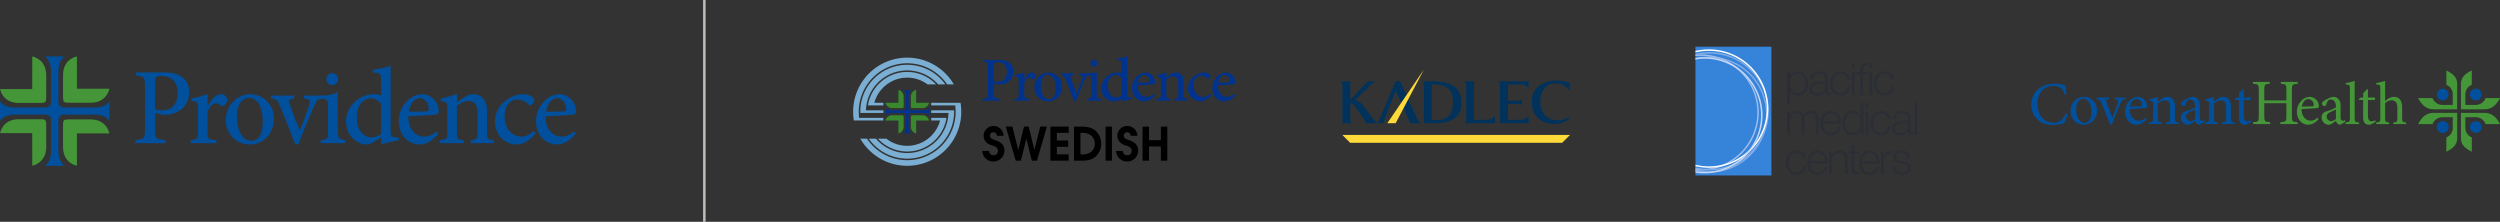 <svg xmlns="http://www.w3.org/2000/svg" xmlns:xlink="http://www.w3.org/1999/xlink" width="1001.209" height="88.828" viewBox="0 0 1001.209 88.828">
  <rect x="0" y="0" width="1001.209" height="88.828" fill="#333333" stroke="none"/>
  <defs>
    <clipPath id="clip-path">
      <path id="Path_61" data-name="Path 61" d="M0-69.55H230.677v-43.826H0Z" transform="translate(0 113.376)" fill="none"/>
    </clipPath>
    <clipPath id="clip-path-2">
      <path id="Path_63" data-name="Path 63" d="M0-63.172H1001.209V-152H0Z" transform="translate(0 152)" fill="none"/>
    </clipPath>
    <clipPath id="clip-path-10">
      <path id="Path_148" data-name="Path 148" d="M584.642-69.546H737.7v-43.83H584.642Z" transform="translate(-584.642 113.376)" fill="none"/>
    </clipPath>
  </defs>
  <g id="Group_120" data-name="Group 120" transform="translate(0 152)">
    <g id="Group_223" data-name="Group 223" transform="translate(0 -129.428)" clip-path="url(#clip-path)">
      <g id="Group_208" data-name="Group 208" transform="translate(0 0)">
        <path id="Path_46" data-name="Path 46" d="M-15.581-15.6c-.008-.012-.012-.019-.022-.032.006-.008.018-.012.022-.024a.191.191,0,0,0,.036.024.274.274,0,0,1-.036.032m13.944-1.444h-9.671c-.865,0-2.777.264-2.777-2.629v-9.861c0-3.057-.185-5.918,2.442-8h-3.915a.13.13,0,0,0-.012.033c-.012-.016-.02-.029-.028-.04h-3.917c2.637,2.085,2.444,4.942,2.444,8v9.708c0,.864.261,2.785-2.629,2.785h-9.818c-3.042,0-5.9.2-7.972-2.449v7.731c2.071-2.645,4.931-2.453,7.972-2.453H-19.7c2.89,0,2.629,1.921,2.629,2.793v9.7c0,3.061.193,5.922-2.444,8H-15.6a.256.256,0,0,1,.025-.032c.008.009.008.02.015.028h3.915C-14.27,4.2-14.084,1.332-14.084-1.73v-9.852c0-2.9,1.912-2.637,2.777-2.637h9.671c3.049,0,5.9-.2,7.971,2.449v-7.719c-2.067,2.641-4.921,2.442-7.971,2.442" transform="translate(37.49 37.544)" fill="#00509d"/>
      </g>
      <g id="Group_209" data-name="Group 209" transform="translate(0.032 0.04)">
        <path id="Path_47" data-name="Path 47" d="M-13.143-5.356c0-6.618-5.589-7.531-5.589-7.531L-18.749.158H-31.624s.857,5.558,7.451,5.558h9.084c1.5,0,1.929-.432,1.929-1.841,0-.932.016-9.232.016-9.232" transform="translate(31.624 12.887)" fill="#459638"/>
      </g>
      <g id="Group_210" data-name="Group 210" transform="translate(25.251 0.032)">
        <path id="Path_48" data-name="Path 48" d="M-7.849-13.193c6.588,0,7.507-5.61,7.507-5.61l-12.99-.012-.006-12.93s-5.547.86-5.547,7.483v9.119c0,1.5.433,1.929,1.84,1.929.917,0,9.2.02,9.2.02" transform="translate(18.885 31.745)" fill="#459638"/>
      </g>
      <g id="Group_211" data-name="Group 211" transform="translate(0.032 25.182)">
        <path id="Path_49" data-name="Path 49" d="M-13.143-7.874c0,6.618-5.589,7.523-5.589,7.523l-.017-13.021-12.875-.013s.857-5.562,7.451-5.562h9.084c1.5,0,1.929.441,1.929,1.837,0,.936.016,9.236.016,9.236" transform="translate(31.624 18.947)" fill="#459638"/>
      </g>
      <g id="Group_212" data-name="Group 212" transform="translate(25.251 25.254)">
        <path id="Path_50" data-name="Path 50" d="M-7.849,0C-1.261,0-.342,5.6-.342,5.6h-12.99l-.006,12.929s-5.547-.852-5.547-7.471V1.941c0-1.5.433-1.941,1.84-1.941Z" transform="translate(18.885)" fill="#459638"/>
      </g>
      <g id="Group_213" data-name="Group 213" transform="translate(54.215 6.441)">
        <path id="Path_51" data-name="Path 51" d="M-8.023,0C-4.887,0-2.4.523-.662,1.786A7.25,7.25,0,0,1,2.214,7.971c0,5.707-4.226,8.407-8.538,8.973a9.674,9.674,0,0,1-1.916.044l-3.18-.828v6.708c0,3.659.348,3.92,4.225,4.181v1.263H-19.305V27.05c3.442-.261,3.833-.61,3.833-4.225V5.532c0-3.834-.392-4.008-3.571-4.269V0Zm-3.4,14.679a8.876,8.876,0,0,0,3,.479c2.613,0,6.055-1.438,6.055-7.013,0-4.748-2.918-6.708-6.36-6.708a3.615,3.615,0,0,0-2.265.523c-.305.261-.435.784-.435,1.916Z" transform="translate(19.305)" fill="#00509d"/>
      </g>
      <g id="Group_214" data-name="Group 214" transform="translate(76.344 15.066)">
        <path id="Path_52" data-name="Path 52" d="M-4.895-3.345C-3.544-5.654-1.715-7.962.289-7.962A2.486,2.486,0,0,1,2.9-5.7,2.637,2.637,0,0,1,1.378-3.345,1.007,1.007,0,0,1,.2-3.476a2.6,2.6,0,0,0-1.916-.871c-1.045,0-2.352,1.133-3.267,3.441V7.109c0,2.831.217,3.093,3.572,3.354v1.175H-11.777V10.463C-9.12,10.2-8.815,9.94-8.815,7.109v-9.1c0-2.788-.218-2.918-2.613-3.311v-1A29.6,29.6,0,0,0-4.982-8.049v4.7Z" transform="translate(11.777 8.049)" fill="#00509d"/>
      </g>
      <g id="Group_215" data-name="Group 215" transform="translate(90.458 15.153)">
        <path id="Path_53" data-name="Path 53" d="M-13.661-6.908c0,7.057-5.1,10.411-9.54,10.411a9.463,9.463,0,0,1-9.67-9.627c0-7.186,5.576-10.5,9.714-10.5a9.483,9.483,0,0,1,9.5,9.713m-14.767-.653c0,5.489,2.222,9.584,5.707,9.584,2.483,0,4.617-1.83,4.617-7.885,0-5.27-1.96-9.278-5.576-9.278-2.526,0-4.748,2.613-4.748,7.579" transform="translate(32.871 16.621)" fill="#00509d"/>
      </g>
      <g id="Group_216" data-name="Group 216" transform="translate(108.536 15.676)">
        <path id="Path_54" data-name="Path 54" d="M-14.9-.9c-2.267.016-2.657.656-3.79,3.139-1.481,3.311-3.746,8.668-6.185,15.159h-1.263c-2-5.27-4.008-10.236-6.055-15.288-1-2.4-1.351-2.745-3.658-3.093V-2.156h9.277V-.98c-2.308.305-2.4.653-1.743,2.439,1.089,3.049,2.832,7.579,3.965,10.454,1.394-3.311,2.831-7.275,3.746-10.106.653-2,.392-2.483-2.047-2.788V-2.156H-14.9Z" transform="translate(35.851 2.156)" fill="#00509d"/>
      </g>
      <g id="Group_217" data-name="Group 217" transform="translate(128.399 6.746)">
        <path id="Path_55" data-name="Path 55" d="M0-19.919v-1.176c2.7-.262,3.006-.523,3.006-3.485v-9.744c0-1.658.209-3.4-2.556-3.418L.416-39a12.333,12.333,0,0,0,6.424-1.381v14.984c0,2.962.261,4.037,3.049,4.3v1.176ZM2.308-45.488a2.4,2.4,0,0,1,2.4-2.439,2.355,2.355,0,0,1,2.308,2.439,2.37,2.37,0,0,1-2.352,2.352,2.4,2.4,0,0,1-2.352-2.352" transform="translate(0 47.927)" fill="#00509d"/>
      </g>
      <g id="Group_218" data-name="Group 218" transform="translate(138.592 3.828)">
        <path id="Path_56" data-name="Path 56" d="M-15.024-21.188a51.071,51.071,0,0,0-7.1,1.656v-2.788l-2.657,1.612a6.812,6.812,0,0,1-3.18,1.176c-3.528,0-8.189-3.18-8.189-9.322,0-6.011,5.227-10.8,11.325-10.8a8.976,8.976,0,0,1,2.7.435v-6.011c0-2.744-.261-2.875-3.266-3.136v-1.089a45.773,45.773,0,0,0,7.1-1.524v25.83c0,2.308.262,2.526,1.917,2.7l1.351.13Zm-7.1-14.549A5.108,5.108,0,0,0-26.35-38c-1.873,0-5.488,1.612-5.488,7.972,0,5.227,3.18,7.666,5.837,7.666a6.939,6.939,0,0,0,3.876-1.35Z" transform="translate(36.15 50.982)" fill="#00509d"/>
      </g>
      <g id="Group_219" data-name="Group 219" transform="translate(159.719 15.152)">
        <path id="Path_57" data-name="Path 57" d="M-11.245-11.245c-2.744,3.528-5.794,4.313-7.231,4.313-5.444,0-8.581-4.357-8.581-9.278a11.2,11.2,0,0,1,2.918-7.666,9.008,9.008,0,0,1,6.447-3.18,6.778,6.778,0,0,1,6.621,6.709c0,.871-.174,1.263-1.045,1.436-.7.088-6.141.523-11.194.7.087,5.707,3.353,8.145,6.4,8.145A7.246,7.246,0,0,0-11.942-12.2Zm-11.8-8.8c2.309,0,4.573-.043,6.97-.131.74,0,1-.218,1-.871.043-2.265-1.351-4.4-3.616-4.4-1.916,0-3.789,1.872-4.355,5.4" transform="translate(27.057 27.057)" fill="#00509d"/>
      </g>
      <g id="Group_220" data-name="Group 220" transform="translate(176.053 15.022)">
        <path id="Path_58" data-name="Path 58" d="M-8.859-14.033v-1.176c2.439-.262,2.744-.566,2.744-3.616V-26.1c0-3.049-1.133-4.835-3.789-4.835a7.41,7.41,0,0,0-4.487,2.091v10.28c0,2.918.261,3.093,2.7,3.354v1.176h-9.626v-1.176c2.875-.305,3.093-.523,3.093-3.4v-9.017c0-2.744-.262-2.875-2.57-3.31v-1.045a32.492,32.492,0,0,0,6.4-1.786v3.442c.871-.653,1.786-1.307,2.875-2a6.333,6.333,0,0,1,3.572-1.307c3.484,0,5.619,2.439,5.619,6.664v8.407c0,2.918.261,3.049,2.744,3.354v1.176Z" transform="translate(21.317 33.765)" fill="#00509d"/>
      </g>
      <g id="Group_221" data-name="Group 221" transform="translate(198.225 15.153)">
        <path id="Path_59" data-name="Path 59" d="M-11.586-11.121c-1.961,2.57-4.835,4.486-7.4,4.486-5.62,0-8.886-4.443-8.886-9.147a10.416,10.416,0,0,1,4.4-8.45,11.644,11.644,0,0,1,6.708-2.526,6.25,6.25,0,0,1,3.833,1.132,1.552,1.552,0,0,1,.74,1.351,2.223,2.223,0,0,1-1.525,2c-.261,0-.479-.131-.828-.479a6.445,6.445,0,0,0-4.4-1.873C-21.6-24.624-24-22.359-24-17.785c0,6.011,4.138,8.015,6.49,8.015,1.829,0,3.224-.523,5.14-2.309Z" transform="translate(27.877 26.758)" fill="#00509d"/>
      </g>
      <g id="Group_222" data-name="Group 222" transform="translate(214.691 15.152)">
        <path id="Path_60" data-name="Path 60" d="M-11.245-11.245c-2.744,3.528-5.793,4.313-7.231,4.313-5.445,0-8.581-4.357-8.581-9.278a11.2,11.2,0,0,1,2.919-7.666,9.008,9.008,0,0,1,6.446-3.18,6.778,6.778,0,0,1,6.621,6.709c0,.871-.175,1.263-1.046,1.436-.7.088-6.141.523-11.194.7.087,5.707,3.354,8.145,6.4,8.145A7.245,7.245,0,0,0-11.942-12.2Zm-11.8-8.8c2.309,0,4.573-.043,6.97-.131.74,0,1-.218,1-.871.044-2.265-1.35-4.4-3.616-4.4-1.916,0-3.789,1.872-4.355,5.4" transform="translate(27.057 27.057)" fill="#00509d"/>
      </g>
    </g>
    <g id="Group_225" data-name="Group 225" transform="translate(0 -152)" clip-path="url(#clip-path-2)">
      <g id="Group_224" data-name="Group 224" transform="translate(282.079)">
        <path id="Path_62" data-name="Path 62" d="M0-63.172V-152" transform="translate(0 152)" fill="none" stroke="#bcbfb8" stroke-width="1"/>
      </g>
    </g>
    <g id="Group_226" data-name="Group 226" transform="translate(537.598 -97.95)">
      <path id="Path_64" data-name="Path 64" d="M0,0H91.167L88.011,3.134H3.114Z" fill="#ffda39"/>
    </g>
    <g id="Group_233" data-name="Group 233" transform="translate(0 -152)" clip-path="url(#clip-path-2)">
      <g id="Group_227" data-name="Group 227" transform="translate(537.049 32.571)">
        <path id="Path_65" data-name="Path 65" d="M-8.148-1.335A12.208,12.208,0,0,1-5.764-3.212h-3.11l-7.02,7.418V-3.212H-19.6a2.574,2.574,0,0,1,.576,1.889V13.565h3.71a2.579,2.579,0,0,1-.575-1.889V5.535c.979.188,2.285,1.7,3.785,3.962,1.792,2.705,2.668,4.068,2.668,4.068h4.6c-1.243-.578-2.58-2.737-5.577-6.705a6.925,6.925,0,0,0-3.54-2.586Z" transform="translate(19.605 3.212)" fill="#00325b"/>
      </g>
      <g id="Group_228" data-name="Group 228" transform="translate(613.47 32.27)">
        <path id="Path_66" data-name="Path 66" d="M-10.424-10.415a7.191,7.191,0,0,1-4.021,1.278c-5.129,0-7.255-3.574-7.255-7.5,0-3.64,1.872-7.28,6.072-7.28a6.173,6.173,0,0,1,5.67,3.141v-3.442c-6.216-2.053-15.123-.695-15.123,7.819v.126c0,5.931,4.382,8.588,9.246,8.588A8.495,8.495,0,0,0-9.959-9.977Z" transform="translate(25.082 25.061)" fill="#00325b"/>
      </g>
      <g id="Group_229" data-name="Group 229" transform="translate(569.666 32.571)">
        <path id="Path_67" data-name="Path 67" d="M-2.638,0H-6.347a2.574,2.574,0,0,1,.576,1.889V16.776h3.71l0,0c5.413,0,11.341-.957,11.341-8.326v-.12C9.279.564,1.738,0-2.638,0M5.877,8.448c0,4.63-1.8,7.075-6.71,7.075-.693,0-1.289,0-1.8.012V1.2C3.651,1.2,5.877,3.3,5.877,8.328Z" transform="translate(6.347 0.001)" fill="#00325b"/>
      </g>
      <g id="Group_230" data-name="Group 230" transform="translate(586.593 32.571)">
        <path id="Path_68" data-name="Path 68" d="M-5.707-10.978h-4.314V-26.414h-3.71a2.568,2.568,0,0,1,.577,1.888V-9.637H-1.628v-3.025s-.5,1.685-4.079,1.685" transform="translate(13.731 26.414)" fill="#00325b"/>
      </g>
      <g id="Group_231" data-name="Group 231" transform="translate(600.185 32.571)">
        <path id="Path_69" data-name="Path 69" d="M-5.633-10.978h-4.21V-17.39h3.658a2.873,2.873,0,0,1,1.985.547v-2.336a2.829,2.829,0,0,1-1.891.546H-9.843v-6.536h4.21c3.584,0,4.081,1.685,4.081,1.685v-2.93h-12a2.573,2.573,0,0,1,.575,1.888V-9.637H-1.552v-3.025s-.5,1.685-4.081,1.685" transform="translate(13.553 26.414)" fill="#00325b"/>
      </g>
      <g id="Group_232" data-name="Group 232" transform="translate(551.811 32.571)">
        <path id="Path_70" data-name="Path 70" d="M-2.159-10.063c.445-1.1,4.088-10.319,4.088-10.319l3.1,6.569.491,1.15L7.753-7.437H12.07a5.053,5.053,0,0,1-1.726-2.19C9.7-10.984,3.781-24.214,3.781-24.214H1.929L-5.2-7.437h2.344a9.039,9.039,0,0,1,.692-2.626" transform="translate(5.195 24.214)" fill="#00325b"/>
      </g>
    </g>
    <g id="Group_234" data-name="Group 234" transform="translate(555.589 -124.132)">
      <path id="Path_72" data-name="Path 72" d="M0-15.276H3.345l11.307-21.48Z" transform="translate(0 36.756)" fill="#ffda39"/>
    </g>
    <g id="Group_238" data-name="Group 238" transform="translate(0 -152)" clip-path="url(#clip-path-2)">
      <g id="Group_235" data-name="Group 235" transform="translate(715.673 28.586)">
        <path id="Path_73" data-name="Path 73" d="M0-.19H1.033V1.554h.036A3.437,3.437,0,0,1,4.344-.457C7.138-.457,8.473,1.8,8.473,4.4S7.138,9.262,4.344,9.262A3.276,3.276,0,0,1,1.157,7.251H1.121V12.4H0ZM4.344.486C1.869.486,1.121,2.32,1.121,4.4c0,1.9.837,3.916,3.222,3.916,2.136,0,3.008-2.011,3.008-3.916S6.48.486,4.344.486" transform="translate(0 0.457)" fill="#2b2e34"/>
      </g>
      <g id="Group_236" data-name="Group 236" transform="translate(724.575 28.586)">
        <path id="Path_74" data-name="Path 74" d="M-.278-2.19c.107-2.154,1.621-3.08,3.72-3.08,1.621,0,3.382.5,3.382,2.955V2.563a.6.6,0,0,0,.659.676,1.069,1.069,0,0,0,.356-.071v.943a3.093,3.093,0,0,1-.73.071c-1.14,0-1.317-.641-1.317-1.6H5.756A3.5,3.5,0,0,1,2.41,4.449c-1.691,0-3.08-.836-3.08-2.688,0-2.581,2.51-2.67,4.931-2.955C5.186-1.3,5.7-1.425,5.7-2.439c0-1.514-1.086-1.888-2.4-1.888C1.911-4.327.879-3.686.843-2.19ZM5.7-.837H5.667c-.142.267-.641.356-.944.41C2.819-.09.451-.107.451,1.69A1.913,1.913,0,0,0,2.5,3.506,2.953,2.953,0,0,0,5.7.622Z" transform="translate(0.67 5.27)" fill="#2b2e34"/>
      </g>
      <g id="Group_237" data-name="Group 237" transform="translate(732.853 28.587)">
        <path id="Path_75" data-name="Path 75" d="M-4.937-2.241a2.5,2.5,0,0,0-2.6-2.207c-2.153,0-3.221,1.958-3.221,3.916S-9.69,3.384-7.536,3.384A2.737,2.737,0,0,0-4.866.768h1.121a3.74,3.74,0,0,1-3.792,3.56c-2.812,0-4.343-2.225-4.343-4.86s1.531-4.859,4.343-4.859a3.434,3.434,0,0,1,3.721,3.15Z" transform="translate(11.879 5.391)" fill="#2b2e34"/>
      </g>
    </g>
    <path id="Path_77" data-name="Path 77" d="M1268.989-108.658h1.121v1.8h-1.121Zm0,3.524h1.121v9.185h-1.121Z" transform="translate(-527.397 -18.013)" fill="#2b2e34"/>
    <g id="Group_240" data-name="Group 240" transform="translate(0 -152)" clip-path="url(#clip-path-2)">
      <g id="Group_239" data-name="Group 239" transform="translate(743.406 25.328)">
        <path id="Path_78" data-name="Path 78" d="M-3.2-3.178H-5.019V5.064H-6.14V-3.178H-7.707v-.943H-6.14v-.837c-.018-1.584.427-2.688,2.225-2.688a5.871,5.871,0,0,1,.944.072v.961A4.62,4.62,0,0,0-3.79-6.7c-1.247,0-1.21.783-1.228,1.78v.8H-3.2Z" transform="translate(7.707 7.646)" fill="#2b2e34"/>
      </g>
    </g>
    <path id="Path_80" data-name="Path 80" d="M1281.142-108.658h1.121v1.8h-1.121Zm0,3.524h1.121v9.185h-1.121Z" transform="translate(-532.448 -18.013)" fill="#2b2e34"/>
    <g id="Group_245" data-name="Group 245" transform="translate(0 -152)" clip-path="url(#clip-path-2)">
      <g id="Group_241" data-name="Group 241" transform="translate(750.436 28.587)">
        <path id="Path_81" data-name="Path 81" d="M-4.937-2.241a2.5,2.5,0,0,0-2.6-2.207c-2.153,0-3.222,1.958-3.222,3.916S-9.69,3.384-7.537,3.384A2.737,2.737,0,0,0-4.866.768h1.121a3.74,3.74,0,0,1-3.792,3.56c-2.812,0-4.343-2.225-4.343-4.86s1.531-4.859,4.343-4.859a3.434,3.434,0,0,1,3.721,3.15Z" transform="translate(11.88 5.391)" fill="#2b2e34"/>
      </g>
      <g id="Group_242" data-name="Group 242" transform="translate(715.673 44.444)">
        <path id="Path_82" data-name="Path 82" d="M0-.19H1.033V1.359h.053A3.207,3.207,0,0,1,4.094-.457a2.553,2.553,0,0,1,2.634,1.8,3.1,3.1,0,0,1,2.919-1.8c2.011,0,3.044,1.05,3.044,3.222V9H11.57V2.818C11.57,1.306,11,.486,9.4.486c-1.94,0-2.492,1.6-2.492,3.311V9H5.786V2.765C5.8,1.519,5.287.486,3.863.486c-1.94,0-2.724,1.46-2.741,3.382V9H0Z" transform="translate(0 0.457)" fill="#2b2e34"/>
      </g>
      <g id="Group_243" data-name="Group 243" transform="translate(729.041 44.444)">
        <path id="Path_83" data-name="Path 83" d="M-.8-3.671C-.78-2.032.074-.058,2.228-.058A2.8,2.8,0,0,0,5.112-2.407H6.234A3.752,3.752,0,0,1,2.228.886c-2.919,0-4.147-2.243-4.147-4.859,0-2.421,1.228-4.86,4.147-4.86,2.955,0,4.131,2.581,4.041,5.162Zm5.945-.943A3.086,3.086,0,0,0,2.228-7.89C.4-7.89-.62-6.287-.8-4.614Z" transform="translate(1.919 8.833)" fill="#2b2e34"/>
      </g>
      <g id="Group_244" data-name="Group 244" transform="translate(737.858 41.186)">
        <path id="Path_84" data-name="Path 84" d="M-6.026-9.039H-7.059v-1.744h-.035A3.638,3.638,0,0,1-10.37-8.772c-2.795,0-4.129-2.261-4.129-4.86s1.335-4.859,4.129-4.859A3.277,3.277,0,0,1-7.183-16.48h.036v-5.269h1.121Zm-4.344-.677c2.386,0,3.222-2.011,3.222-3.916s-.837-3.916-3.222-3.916c-2.136,0-3.008,2.011-3.008,3.916s.872,3.916,3.008,3.916" transform="translate(14.499 21.749)" fill="#2b2e34"/>
      </g>
    </g>
    <path id="Path_86" data-name="Path 86" d="M1278.565-81.523h1.122v1.8h-1.122Zm0,3.524h1.122v9.185h-1.122Z" transform="translate(-531.377 -29.291)" fill="#2b2e34"/>
    <g id="Group_248" data-name="Group 248" transform="translate(0 -152)" clip-path="url(#clip-path-2)">
      <g id="Group_246" data-name="Group 246" transform="translate(749.015 44.444)">
        <path id="Path_87" data-name="Path 87" d="M-4.937-2.241a2.5,2.5,0,0,0-2.6-2.207c-2.154,0-3.222,1.958-3.222,3.916S-9.69,3.384-7.536,3.384A2.737,2.737,0,0,0-4.866.767h1.121A3.74,3.74,0,0,1-7.536,4.328c-2.813,0-4.344-2.225-4.344-4.86s1.531-4.859,4.344-4.859a3.434,3.434,0,0,1,3.72,3.15Z" transform="translate(11.88 5.391)" fill="#2b2e34"/>
      </g>
      <g id="Group_247" data-name="Group 247" transform="translate(757.733 44.444)">
        <path id="Path_88" data-name="Path 88" d="M-.278-2.19c.108-2.153,1.621-3.079,3.72-3.079,1.621,0,3.382.5,3.382,2.955V2.563a.6.6,0,0,0,.659.676,1.069,1.069,0,0,0,.356-.071v.944a3.091,3.091,0,0,1-.73.071c-1.14,0-1.317-.64-1.317-1.6H5.757A3.5,3.5,0,0,1,2.41,4.45C.72,4.45-.669,3.614-.669,1.762c0-2.581,2.51-2.671,4.931-2.955C5.187-1.3,5.7-1.424,5.7-2.439c0-1.514-1.086-1.887-2.4-1.887C1.912-4.326.88-3.685.843-2.19ZM5.7-.837H5.668c-.143.267-.642.356-.944.41C2.819-.089.452-.107.452,1.691A1.913,1.913,0,0,0,2.5,3.506,2.953,2.953,0,0,0,5.7.623Z" transform="translate(0.669 5.269)" fill="#2b2e34"/>
      </g>
    </g>
    <path id="Path_90" data-name="Path 90" d="M1312.126-81.523h1.122v12.71h-1.122Z" transform="translate(-545.325 -29.291)" fill="#2b2e34"/>
    <g id="Group_256" data-name="Group 256" transform="translate(0 -152)" clip-path="url(#clip-path-2)">
      <g id="Group_249" data-name="Group 249" transform="translate(715.21 60.301)">
        <path id="Path_91" data-name="Path 91" d="M-4.937-2.241a2.5,2.5,0,0,0-2.6-2.207c-2.153,0-3.222,1.958-3.222,3.916S-9.69,3.384-7.537,3.384A2.737,2.737,0,0,0-4.866.767h1.121A3.74,3.74,0,0,1-7.537,4.328c-2.812,0-4.343-2.226-4.343-4.86s1.531-4.86,4.343-4.86A3.434,3.434,0,0,1-3.816-2.241Z" transform="translate(11.88 5.392)" fill="#2b2e34"/>
      </g>
      <g id="Group_250" data-name="Group 250" transform="translate(723.812 60.301)">
        <path id="Path_92" data-name="Path 92" d="M-.8-3.671C-.78-2.035.075-.058,2.228-.058a2.8,2.8,0,0,0,2.884-2.35H6.234A3.752,3.752,0,0,1,2.228.886c-2.92,0-4.147-2.243-4.147-4.86,0-2.421,1.228-4.86,4.147-4.86,2.955,0,4.13,2.581,4.041,5.163Zm5.945-.944A3.086,3.086,0,0,0,2.228-7.89C.4-7.89-.62-6.289-.8-4.615Z" transform="translate(1.919 8.834)" fill="#2b2e34"/>
      </g>
      <g id="Group_251" data-name="Group 251" transform="translate(732.498 60.301)">
        <path id="Path_93" data-name="Path 93" d="M0-.19H1.121V1.394h.036A3.115,3.115,0,0,1,4.094-.457C6.676-.457,7.459.9,7.459,3.086V9H6.337V3.264C6.337,1.68,5.821.487,4.005.487a2.9,2.9,0,0,0-2.884,3.15V9H0Z" transform="translate(0 0.457)" fill="#2b2e34"/>
      </g>
      <g id="Group_252" data-name="Group 252" transform="translate(739.955 57.809)">
        <path id="Path_94" data-name="Path 94" d="M-1.937-1.962H-.067v.944H-1.937V5.176c0,.73.108,1.157.908,1.21a8.688,8.688,0,0,0,.961-.053v.961c-.338,0-.659.036-1,.036-1.495,0-2.011-.5-1.993-2.065V-1.018h-1.6v-.944h1.6V-4.721h1.121Z" transform="translate(4.66 4.721)" fill="#2b2e34"/>
      </g>
      <g id="Group_253" data-name="Group 253" transform="translate(744.548 60.301)">
        <path id="Path_95" data-name="Path 95" d="M-.8-3.671C-.78-2.035.074-.058,2.228-.058a2.8,2.8,0,0,0,2.885-2.35H6.234A3.752,3.752,0,0,1,2.228.886c-2.918,0-4.147-2.243-4.147-4.86,0-2.421,1.228-4.86,4.147-4.86,2.955,0,4.131,2.581,4.041,5.163Zm5.945-.944A3.086,3.086,0,0,0,2.228-7.89C.4-7.89-.62-6.289-.8-4.615Z" transform="translate(1.919 8.834)" fill="#2b2e34"/>
      </g>
      <g id="Group_254" data-name="Group 254" transform="translate(753.319 60.439)">
        <path id="Path_96" data-name="Path 96" d="M0-.092H1.032V2.062h.036A3.4,3.4,0,0,1,4.539-.217V.906A3.163,3.163,0,0,0,1.121,4.2v4.9H0Z" transform="translate(0 0.221)" fill="#2b2e34"/>
      </g>
      <g id="Group_255" data-name="Group 255" transform="translate(757.85 60.301)">
        <path id="Path_97" data-name="Path 97" d="M-4.279-2.1a2.114,2.114,0,0,0-2.4-2.011c-1,0-2.172.392-2.172,1.584,0,1,1.14,1.353,1.905,1.549l1.5.338C-4.172-.446-2.836.3-2.836,1.9c0,1.994-1.976,2.76-3.685,2.76-2.137,0-3.6-1-3.773-3.24h1.121a2.421,2.421,0,0,0,2.706,2.3c1.05,0,2.51-.463,2.51-1.744C-3.958.906-4.955.55-5.969.3l-1.442-.32c-1.459-.392-2.564-.89-2.564-2.457,0-1.868,1.834-2.581,3.454-2.581,1.834,0,3.293.961,3.364,2.955Z" transform="translate(10.295 5.057)" fill="#2b2e34"/>
      </g>
    </g>
    <path id="Path_99" data-name="Path 99" d="M1161.9-120h30.419v51.568H1161.9Z" transform="translate(-482.892 -13.299)" fill="#3584da"/>
    <g id="Group_285" data-name="Group 285" transform="translate(0 -152)" clip-path="url(#clip-path-2)">
      <g id="Group_257" data-name="Group 257" transform="translate(679.01 22.657)">
        <path id="Path_100" data-name="Path 100" d="M0-32.6a23.291,23.291,0,0,0,5.562.671A23.283,23.283,0,0,0,28.818-55.186,23.283,23.283,0,0,0,5.561-78.441,23.338,23.338,0,0,0,0-77.771v.6a22.749,22.749,0,0,1,5.563-.689A22.7,22.7,0,0,1,28.233-55.186,22.7,22.7,0,0,1,5.561-32.515,22.714,22.714,0,0,1,0-33.2Z" transform="translate(0.002 78.441)" fill="#83ace7"/>
      </g>
      <g id="Group_258" data-name="Group 258" transform="translate(679.01 21.779)">
        <path id="Path_101" data-name="Path 101" d="M0-33.014c.695.061,1.4.094,2.1.094A23.283,23.283,0,0,0,25.356-56.177,23.283,23.283,0,0,0,2.1-79.435c-.7,0-1.405.032-2.1.095v.587c.695-.064,1.4-.1,2.1-.1A22.7,22.7,0,0,1,24.772-56.177,22.7,22.7,0,0,1,2.1-33.506c-.7,0-1.405-.03-2.1-.095Z" transform="translate(0 79.435)" fill="#a0beed"/>
      </g>
      <g id="Group_259" data-name="Group 259" transform="translate(679.01 20.875)">
        <path id="Path_102" data-name="Path 102" d="M0-33.226a23.848,23.848,0,0,0,5.669.683,23.729,23.729,0,0,0,23.7-23.7,23.73,23.73,0,0,0-23.7-23.7A23.807,23.807,0,0,0,0-79.265v.615a23.16,23.16,0,0,1,5.67-.7A23.134,23.134,0,0,1,28.776-56.244,23.134,23.134,0,0,1,5.668-33.138,23.2,23.2,0,0,1,0-33.841Z" transform="translate(0.002 79.947)" fill="#83ace7"/>
      </g>
      <g id="Group_260" data-name="Group 260" transform="translate(679.011 19.765)">
        <path id="Path_103" data-name="Path 103" d="M0-33.3a23.782,23.782,0,0,0,5.433.625A23.748,23.748,0,0,0,29.153-56.392,23.749,23.749,0,0,0,5.43-80.114,23.8,23.8,0,0,0,0-79.488v.614a23.224,23.224,0,0,1,5.435-.643A23.151,23.151,0,0,1,28.556-56.392,23.152,23.152,0,0,1,5.43-33.266,23.177,23.177,0,0,1,0-33.909Z" transform="translate(0.005 80.114)" fill="#fff"/>
      </g>
      <g id="Group_261" data-name="Group 261" transform="translate(679.01 22.908)">
        <path id="Path_104" data-name="Path 104" d="M0-.618A22.962,22.962,0,0,1,3.6-.9,22.671,22.671,0,1,1,0,44.158v.591A23.258,23.258,0,1,0,3.6-1.487,23.535,23.535,0,0,0,0-1.211" transform="translate(0 1.487)" fill="#c6d7f4"/>
      </g>
      <g id="Group_262" data-name="Group 262" transform="translate(985.567 28.189)">
        <path id="Path_105" data-name="Path 105" d="M-7.022-7.882a4.245,4.245,0,0,1-4.049,2.749h-4.052v-4.46h.009a4.02,4.02,0,0,1,2.56-3.6v-5.77c-2.042,1.1-4.322,2.332-4.322,5.423h-.02V-3.379h9.357c3.375,0,5.078-2.2,6.285-4.5Z" transform="translate(16.895 18.964)" fill="#459638"/>
      </g>
      <g id="Group_263" data-name="Group 263" transform="translate(968.421 28.189)">
        <path id="Path_106" data-name="Path 106" d="M-4.1-7.882A4.247,4.247,0,0,0-.05-5.133H4v-4.46H3.993a4.021,4.021,0,0,0-2.56-3.6v-5.77c2.043,1.1,4.322,2.332,4.322,5.423h.019V-3.379H-3.583c-3.378,0-5.077-2.2-6.286-4.5Z" transform="translate(9.869 18.964)" fill="#459638"/>
      </g>
      <g id="Group_264" data-name="Group 264" transform="translate(985.567 45.199)">
        <path id="Path_107" data-name="Path 107" d="M-7.022-3.2a4.249,4.249,0,0,0-4.049-2.748h-4.052v4.464h.009a4.016,4.016,0,0,0,2.56,3.6V7.883c-2.042-1.1-4.322-2.331-4.322-5.421h-.02V-7.7h9.357c3.375,0,5.078,2.2,6.285,4.5Z" transform="translate(16.895 7.698)" fill="#459638"/>
      </g>
      <g id="Group_265" data-name="Group 265" transform="translate(968.421 45.199)">
        <path id="Path_108" data-name="Path 108" d="M-4.1-3.2A4.25,4.25,0,0,1-.05-5.948H4v4.464H3.993a4.017,4.017,0,0,1-2.56,3.6V7.883c2.043-1.1,4.322-2.331,4.322-5.421h.019V-7.7H-3.583c-3.378,0-5.077,2.2-6.286,4.5Z" transform="translate(9.869 7.698)" fill="#459638"/>
      </g>
      <g id="Group_266" data-name="Group 266" transform="translate(975.922 48.544)">
        <path id="Path_109" data-name="Path 109" d="M-.487-.486a2.336,2.336,0,1,0,3.305,0,2.335,2.335,0,0,0-3.305,0" transform="translate(1.171 1.17)" fill="#0d3592"/>
      </g>
      <g id="Group_267" data-name="Group 267" transform="translate(813.492 33.536)">
        <path id="Path_110" data-name="Path 110" d="M-10.339-8.631a27.522,27.522,0,0,1-1.383,3.738,22.547,22.547,0,0,1-4.467.63c-6.044,0-8.688-4.176-8.688-8.034,0-5.122,3.931-8.471,9.344-8.471a19.153,19.153,0,0,1,4.3.656c.195,1.359.34,2.353.486,3.64l-.7.2c-.655-2.574-2.111-3.617-4.733-3.617-4.053,0-6.213,3.422-6.213,7.111,0,4.54,2.67,7.646,6.359,7.646,2.476,0,3.786-1.335,5-3.738Z" transform="translate(24.876 20.767)" fill="#00509d"/>
      </g>
      <g id="Group_268" data-name="Group 268" transform="translate(829.219 38.779)">
        <path id="Path_111" data-name="Path 111" d="M-7.526-3.849a5.4,5.4,0,0,1-5.267,5.777,5.258,5.258,0,0,1-5.316-5.364,5.535,5.535,0,0,1,5.34-5.825A5.26,5.26,0,0,1-7.526-3.849m-8.325-.363c0,3.058,1.311,5.34,3.325,5.34,1.505,0,2.744-1.117,2.744-4.441,0-2.817-1.141-5.147-3.3-5.147-1.456,0-2.767,1.5-2.767,4.248" transform="translate(18.109 9.261)" fill="#00509d"/>
      </g>
      <g id="Group_269" data-name="Group 269" transform="translate(839.656 39.07)">
        <path id="Path_112" data-name="Path 112" d="M-8.285-.449c-1.287.169-1.481.388-2.135,1.82-.825,1.821-2.087,4.806-3.447,8.422h-.679c-1.069-2.913-2.185-5.656-3.35-8.5-.559-1.383-.729-1.553-2.039-1.747v-.632h4.976v.632c-1.311.144-1.359.34-.971,1.383.608,1.7,1.6,4.271,2.307,6,.849-2.015,1.625-4.2,2.16-5.777.39-1.165.241-1.432-1.14-1.6v-.632h4.319Z" transform="translate(19.935 1.081)" fill="#00509d"/>
      </g>
      <g id="Group_270" data-name="Group 270" transform="translate(851.039 38.779)">
        <path id="Path_113" data-name="Path 113" d="M-6.18-6.3A5.547,5.547,0,0,1-10.136-3.97c-2.986,0-4.734-2.428-4.734-5.17a6.291,6.291,0,0,1,1.6-4.246,5.008,5.008,0,0,1,3.543-1.773H-9.7A3.776,3.776,0,0,1-6.058-11.47c0,.486-.1.68-.559.776-.388.072-3.446.317-6.359.413.025,3.3,1.942,4.661,3.641,4.661A4.023,4.023,0,0,0-6.544-6.834Zm-6.675-4.976c1.36,0,2.719-.023,4.125-.072.437,0,.583-.122.583-.486a2.23,2.23,0,0,0-2.159-2.428c-1.093,0-2.184,1.02-2.549,2.986" transform="translate(14.87 15.159)" fill="#00509d"/>
      </g>
      <g id="Group_271" data-name="Group 271" transform="translate(860.554 38.729)">
        <path id="Path_114" data-name="Path 114" d="M-4.936-7.786v-.631c1.433-.146,1.6-.341,1.6-2.015v-4.052c0-1.675-.583-2.768-2.207-2.768a4.345,4.345,0,0,0-2.647,1.237v5.7c0,1.652.146,1.749,1.578,1.894v.631h-5.267v-.631c1.65-.169,1.771-.292,1.771-1.894v-5c0-1.554-.146-1.65-1.456-1.894v-.558a15.78,15.78,0,0,0,3.374-.972v1.918c.487-.363,1.02-.727,1.627-1.14a3.715,3.715,0,0,1,2.014-.728c1.942,0,3.132,1.359,3.132,3.689v4.683c0,1.652.146,1.749,1.553,1.894v.631Z" transform="translate(11.876 18.733)" fill="#00509d"/>
      </g>
      <g id="Group_272" data-name="Group 272" transform="translate(873.393 38.779)">
        <path id="Path_115" data-name="Path 115" d="M-5.333-7.958a1.853,1.853,0,0,1-1.14-.486A2.32,2.32,0,0,1-7.056-9.51c-.972.655-2.137,1.552-2.866,1.552a2.93,2.93,0,0,1-2.911-2.962,2.423,2.423,0,0,1,1.966-2.4A17.316,17.316,0,0,0-7.106-14.9v-.413c0-1.772-.824-2.743-2.062-2.743a1.428,1.428,0,0,0-1.092.461,4.14,4.14,0,0,0-.7,1.6.693.693,0,0,1-.7.559,1.141,1.141,0,0,1-1.044-1.044c0-.339.292-.631.753-.971a11.063,11.063,0,0,1,3.641-1.7,3.164,3.164,0,0,1,1.99.656,3.578,3.578,0,0,1,1.093,2.986v4.489c0,1.092.437,1.456.849,1.456a1.845,1.845,0,0,0,.874-.267l.242.632Zm-1.772-6.117c-.508.267-1.674.776-2.184,1.02-.946.437-1.48.9-1.48,1.8A1.769,1.769,0,0,0-9.047-9.415a3.166,3.166,0,0,0,1.941-.873Z" transform="translate(12.833 19.147)" fill="#00509d"/>
      </g>
      <g id="Group_273" data-name="Group 273" transform="translate(882.98 38.729)">
        <path id="Path_116" data-name="Path 116" d="M-4.937-7.786v-.631c1.431-.146,1.6-.341,1.6-2.015v-4.052c0-1.675-.582-2.768-2.209-2.768a4.343,4.343,0,0,0-2.644,1.237v5.7c0,1.652.144,1.749,1.577,1.894v.631h-5.268v-.631c1.651-.169,1.773-.292,1.773-1.894v-5c0-1.554-.147-1.65-1.457-1.894v-.558a15.775,15.775,0,0,0,3.374-.972v1.918c.485-.363,1.019-.727,1.626-1.14a3.713,3.713,0,0,1,2.014-.728c1.942,0,3.13,1.359,3.13,3.689v4.683c0,1.652.147,1.749,1.554,1.894v.631Z" transform="translate(11.879 18.733)" fill="#00509d"/>
      </g>
      <g id="Group_274" data-name="Group 274" transform="translate(894.898 35.697)">
        <path id="Path_117" data-name="Path 117" d="M-3.676-9.925A2.376,2.376,0,0,1-4.7-9.61c-1.529,0-2.378-.972-2.378-2.887v-7.04H-8.748l-.1-.266.68-.7h1.092v-1.747L-5.5-23.881l.337.048v3.325h2.744a.676.676,0,0,1-.146.971h-2.6v6.214c0,1.965.8,2.33,1.434,2.33a3.269,3.269,0,0,0,1.481-.413l.219.632Z" transform="translate(8.846 23.881)" fill="#00509d"/>
      </g>
      <g id="Group_275" data-name="Group 275" transform="translate(902.267 32.807)">
        <path id="Path_118" data-name="Path 118" d="M-12.754-.515c-2.128.184-2.335.313-2.335,2.467V12.437c0,2.181.207,2.31,2.31,2.466v.727h-6.955V14.9c2.232-.155,2.44-.285,2.44-2.466V7.272h-8.851v5.165c0,2.153.207,2.31,2.336,2.466v.727h-6.826V14.9c2.078-.155,2.285-.285,2.285-2.466V1.951c0-2.18-.207-2.31-2.336-2.467V-1.24h6.721v.725c-1.972.157-2.18.313-2.18,2.467v4.2H-17.3v-4.2C-17.3-.2-17.5-.331-19.528-.515V-1.24h6.774Z" transform="translate(30.688 1.24)" fill="#459638"/>
      </g>
      <g id="Group_276" data-name="Group 276" transform="translate(919.856 38.779)">
        <path id="Path_119" data-name="Path 119" d="M-6.179-6.3A5.548,5.548,0,0,1-10.136-3.97c-2.985,0-4.732-2.428-4.732-5.17a6.293,6.293,0,0,1,1.6-4.246,5.012,5.012,0,0,1,3.544-1.773H-9.7a3.774,3.774,0,0,1,3.64,3.689c0,.486-.1.68-.559.776-.387.072-3.446.317-6.359.413.025,3.3,1.943,4.661,3.642,4.661A4.02,4.02,0,0,0-6.543-6.834Zm-6.674-4.976c1.359,0,2.717-.023,4.126-.072.436,0,.583-.122.583-.486a2.232,2.232,0,0,0-2.16-2.428c-1.092,0-2.184,1.02-2.549,2.986" transform="translate(14.868 15.159)" fill="#459638"/>
      </g>
      <g id="Group_277" data-name="Group 277" transform="translate(929.758 38.779)">
        <path id="Path_120" data-name="Path 120" d="M-5.333-7.958a1.848,1.848,0,0,1-1.14-.486A2.3,2.3,0,0,1-7.056-9.51c-.972.655-2.137,1.552-2.865,1.552a2.929,2.929,0,0,1-2.912-2.962,2.423,2.423,0,0,1,1.966-2.4A17.336,17.336,0,0,0-7.105-14.9v-.413c0-1.772-.825-2.743-2.062-2.743a1.427,1.427,0,0,0-1.093.461,4.149,4.149,0,0,0-.7,1.6.692.692,0,0,1-.7.559,1.139,1.139,0,0,1-1.044-1.044c0-.339.292-.631.752-.971a11.072,11.072,0,0,1,3.641-1.7,3.164,3.164,0,0,1,1.989.656,3.576,3.576,0,0,1,1.093,2.986v4.489c0,1.092.437,1.456.849,1.456a1.837,1.837,0,0,0,.873-.267l.243.632Zm-1.772-6.117c-.509.267-1.674.776-2.184,1.02-.947.437-1.481.9-1.481,1.8A1.768,1.768,0,0,0-9.048-9.415a3.166,3.166,0,0,0,1.943-.873Z" transform="translate(12.833 19.147)" fill="#459638"/>
      </g>
      <g id="Group_278" data-name="Group 278" transform="translate(939.346 32.396)">
        <path id="Path_121" data-name="Path 121" d="M0-12.289v-.631c1.529-.146,1.747-.292,1.747-1.894V-26.294c0-1.65-.146-1.7-1.674-1.846v-.581a18.777,18.777,0,0,0,3.592-.85v14.755c0,1.6.193,1.749,1.747,1.894v.631Z" transform="translate(0 29.57)" fill="#459638"/>
      </g>
      <g id="Group_279" data-name="Group 279" transform="translate(944.636 35.697)">
        <path id="Path_122" data-name="Path 122" d="M-3.676-9.925A2.383,2.383,0,0,1-4.7-9.61c-1.529,0-2.377-.972-2.377-2.887v-7.04H-8.749l-.1-.266.679-.7h1.093v-1.747L-5.5-23.881l.341.048v3.325h2.743a.678.678,0,0,1-.147.971h-2.6v6.214c0,1.965.8,2.33,1.432,2.33a3.264,3.264,0,0,0,1.48-.413l.218.632Z" transform="translate(8.846 23.881)" fill="#459638"/>
      </g>
      <g id="Group_280" data-name="Group 280" transform="translate(951.603 32.396)">
        <path id="Path_123" data-name="Path 123" d="M-4.9-12.289v-.631c1.408-.146,1.6-.292,1.6-1.869v-4.029c0-1.99-.752-2.986-2.379-2.986A3.425,3.425,0,0,0-8.2-20.567v5.777c0,1.554.12,1.723,1.577,1.869v.631h-5.168l.023-.631c1.457-.122,1.651-.267,1.651-1.869V-26.367c0-1.529-.048-1.627-1.651-1.772v-.581A26.945,26.945,0,0,0-8.2-29.57v8.155a5.356,5.356,0,0,1,3.471-1.772c1.965,0,3.349,1.237,3.349,4.15v4.248c0,1.6.195,1.747,1.6,1.869v.631Z" transform="translate(11.793 29.57)" fill="#459638"/>
      </g>
      <g id="Group_281" data-name="Group 281" transform="translate(975.922 48.544)">
        <path id="Path_124" data-name="Path 124" d="M-.487-.486a2.336,2.336,0,1,0,3.305,0,2.335,2.335,0,0,0-3.305,0" transform="translate(1.171 1.17)" fill="#00509d"/>
      </g>
      <g id="Group_282" data-name="Group 282" transform="translate(989.182 48.544)">
        <path id="Path_125" data-name="Path 125" d="M-.486-.486a2.336,2.336,0,1,0,3.3,0,2.336,2.336,0,0,0-3.3,0" transform="translate(1.17 1.17)" fill="#00509d"/>
      </g>
      <g id="Group_283" data-name="Group 283" transform="translate(975.922 35.521)">
        <path id="Path_126" data-name="Path 126" d="M-.487-.486a2.336,2.336,0,1,0,3.305,0,2.335,2.335,0,0,0-3.305,0" transform="translate(1.171 1.17)" fill="#00509d"/>
      </g>
      <g id="Group_284" data-name="Group 284" transform="translate(989.182 35.521)">
        <path id="Path_127" data-name="Path 127" d="M-.486-.486a2.336,2.336,0,1,0,3.3,0,2.336,2.336,0,0,0-3.3,0" transform="translate(1.17 1.17)" fill="#00509d"/>
      </g>
    </g>
    <g id="Group_304" data-name="Group 304" transform="translate(341.662 -129.428)" clip-path="url(#clip-path-10)">
      <g id="Group_286" data-name="Group 286" transform="translate(51.757 27.887)">
        <path id="Path_129" data-name="Path 129" d="M-3.137-10.109a4.357,4.357,0,0,0,4.424-4.333,3.727,3.727,0,0,0-1.439-3.1,7.918,7.918,0,0,0-2.655-1.252c-.792-.3-1.659-.667-1.659-1.625a1.289,1.289,0,0,1,1.293-1.4A1.444,1.444,0,0,1-1.7-20.4H.957a3.99,3.99,0,0,0-3.982-3.925,3.917,3.917,0,0,0-4.019,3.89A3.97,3.97,0,0,0-5.978-17.8a5.277,5.277,0,0,0,2.364,1.256c1.1.366,2.322.789,2.322,2.248a1.668,1.668,0,0,1-1.714,1.679,1.709,1.709,0,0,1-1.844-1.719h-2.7a4.322,4.322,0,0,0,4.41,4.225" transform="translate(7.547 24.324)"/>
      </g>
      <g id="Group_287" data-name="Group 287" transform="translate(61.136 28.142)">
        <path id="Path_130" data-name="Path 130" d="M-8.878-9.692-4.9-23.32H-7.552l-2.36,9.37-2.267-9.37h-1.883l-2.3,9.37-2.343-9.37h-2.654l3.984,13.628h2.045l2.231-8.849,2.175,8.849Z" transform="translate(21.362 23.32)"/>
      </g>
      <g id="Group_288" data-name="Group 288" transform="translate(79.008 28.142)">
        <path id="Path_131" data-name="Path 131" d="M0-9.692H7.32V-12.2H2.582v-3.042H7.117v-2.528H2.582v-3.041H7.32V-23.32H0Z" transform="translate(0 23.32)"/>
      </g>
      <g id="Group_289" data-name="Group 289" transform="translate(88.459 28.143)">
        <path id="Path_132" data-name="Path 132" d="M-4.655-2.361A4.235,4.235,0,0,1-2.867,1.2a4.086,4.086,0,0,1-1.621,3.32,5.961,5.961,0,0,1-3.855.922h-.276V-3.171h.146a6.475,6.475,0,0,1,3.818.81m2.03,8.741A7,7,0,0,0-.284,1.2,7.105,7.105,0,0,0-2.626-4.094c-1.6-1.365-3.688-1.587-5.7-1.587H-11.2V7.947H-8.27c2.068,0,4-.165,5.645-1.566" transform="translate(11.201 5.681)" fill-rule="evenodd"/>
      </g>
      <path id="Path_133" data-name="Path 133" d="M757.676-51.592H760.2V-65.22h-2.525Z" transform="translate(-656.556 93.362)"/>
      <g id="Group_290" data-name="Group 290" transform="translate(105.322 27.887)">
        <path id="Path_134" data-name="Path 134" d="M-3.136-10.109a4.358,4.358,0,0,0,4.425-4.333A3.734,3.734,0,0,0-.15-17.54a7.891,7.891,0,0,0-2.655-1.252c-.792-.3-1.659-.667-1.659-1.625a1.288,1.288,0,0,1,1.288-1.4A1.441,1.441,0,0,1-1.7-20.4H.956a3.989,3.989,0,0,0-3.981-3.925,3.919,3.919,0,0,0-4.022,3.89A3.961,3.961,0,0,0-5.978-17.8a5.271,5.271,0,0,0,2.362,1.256c1.107.366,2.321.789,2.321,2.248a1.666,1.666,0,0,1-1.712,1.679,1.711,1.711,0,0,1-1.847-1.719H-7.546a4.322,4.322,0,0,0,4.41,4.225" transform="translate(7.546 24.324)"/>
      </g>
      <g id="Group_291" data-name="Group 291" transform="translate(115.913 28.142)">
        <path id="Path_135" data-name="Path 135" d="M-5.22-9.692h2.581V-23.32H-5.22V-17.9H-9.979V-23.32H-12.56V-9.692h2.581v-5.677H-5.22Z" transform="translate(12.56 23.32)"/>
      </g>
      <g id="Group_292" data-name="Group 292" transform="translate(13.012 13.466)">
        <path id="Path_136" data-name="Path 136" d="M-5.8-4.99A1,1,0,0,1-6.929-3.856h-4.154a3.7,3.7,0,0,1-2.862-.892v2.841A3.7,3.7,0,0,1-11.084-2.8h4.154A1,1,0,0,1-5.8-1.667V2.488a3.7,3.7,0,0,1-.892,2.862h2.841a3.7,3.7,0,0,1-.892-2.862V-1.667A1,1,0,0,1-3.606-2.8H.549a3.7,3.7,0,0,1,2.862.892V-4.749a3.7,3.7,0,0,1-2.862.892H-3.606A1,1,0,0,1-4.738-4.99V-9.145a3.7,3.7,0,0,1,.892-2.862H-6.688A3.7,3.7,0,0,1-5.8-9.145Z" transform="translate(13.946 12.007)" fill="#00338e"/>
      </g>
      <g id="Group_293" data-name="Group 293" transform="translate(23.142 23.597)">
        <path id="Path_137" data-name="Path 137" d="M-3.13,0h-3.7c-.56,0-.705.146-.705.705V4.4a2.776,2.776,0,0,0,2.1,2.879V2.1H-.251A2.776,2.776,0,0,0-3.13,0" transform="translate(7.53)" fill="#39882e"/>
      </g>
      <g id="Group_294" data-name="Group 294" transform="translate(23.142 13.414)">
        <path id="Path_138" data-name="Path 138" d="M-.5-5.177h3.7a2.776,2.776,0,0,0,2.879-2.1H.893v-5.179a2.778,2.778,0,0,0-2.1,2.879v3.695c0,.56.145.706.705.706" transform="translate(1.207 12.457)" fill="#39882e"/>
      </g>
      <g id="Group_295" data-name="Group 295" transform="translate(12.96 13.414)">
        <path id="Path_139" data-name="Path 139" d="M-2.048-5.177H1.647c.56,0,.705-.146.705-.706V-9.578a2.776,2.776,0,0,0-2.1-2.879v5.179H-4.927a2.777,2.777,0,0,0,2.879,2.1" transform="translate(4.927 12.457)" fill="#39882e"/>
      </g>
      <g id="Group_296" data-name="Group 296" transform="translate(12.96 23.597)">
        <path id="Path_140" data-name="Path 140" d="M-3.683-5.177a2.775,2.775,0,0,0,2.1-2.879v-3.7c0-.56-.145-.705-.705-.705H-5.983a2.776,2.776,0,0,0-2.879,2.1h5.179Z" transform="translate(8.862 12.456)" fill="#39882e"/>
      </g>
      <g id="Group_297" data-name="Group 297" transform="translate(2.862 3.378)">
        <path id="Path_141" data-name="Path 141" d="M-1.61-12.968a16.642,16.642,0,0,1,.182-1.983c.054-.349.123-.694.2-1.036A16.57,16.57,0,0,1,14.92-28.952a16.5,16.5,0,0,1,12.392,5.6H30.2A18.764,18.764,0,0,0,14.92-31.2,18.8,18.8,0,0,0-3.53-15.987q-.1.513-.168,1.036a18.767,18.767,0,0,0-.162,1.983c-.006.186-.015.372-.015.56,0,.16.008.317.012.476H5.384v-1.036Z" transform="translate(3.875 31.203)" fill="#7aaed3"/>
      </g>
      <g id="Group_298" data-name="Group 298" transform="translate(6.276 21.612)">
        <path id="Path_142" data-name="Path 142" d="M-22.7-.737a16.533,16.533,0,0,1-.172,1.983c-.052.349-.117.694-.191,1.036a16.571,16.571,0,0,1-16.17,13.05,16.5,16.5,0,0,1-12.519-5.75h-2.861a18.761,18.761,0,0,0,15.38,8,18.8,18.8,0,0,0,18.466-15.3q.1-.513.164-1.036a18.783,18.783,0,0,0,.153-1.983c0-.158.012-.316.012-.476,0-.188-.009-.373-.014-.56H-29.61V-.737Z" transform="translate(54.609 1.773)" fill="#7aaed3"/>
      </g>
      <g id="Group_299" data-name="Group 299" transform="translate(9.956 24.631)">
        <path id="Path_143" data-name="Path 143" d="M-17.7-.737A13.666,13.666,0,0,1-30.881,9.422a13.544,13.544,0,0,1-8.337-2.859h-3.364a15.869,15.869,0,0,0,11.7,5.139A15.935,15.935,0,0,0-15.337-.737c.077-.342.146-.686.2-1.036h-6.124V-.737Z" transform="translate(42.582 1.773)" fill="#7aaed3"/>
      </g>
      <g id="Group_300" data-name="Group 300" transform="translate(0 0.516)">
        <path id="Path_144" data-name="Path 144" d="M-1.715-17.15a19.454,19.454,0,0,1-.149-1.983c0-.159-.012-.316-.012-.476,0-.188.009-.374.015-.56A19.438,19.438,0,0,1-1.7-22.152q.069-.522.165-1.036A19.435,19.435,0,0,1,17.531-39.016a19.388,19.388,0,0,1,16.008,8.461h2.674A21.635,21.635,0,0,0,17.531-41.266,21.659,21.659,0,0,0-3.826-23.188c-.057.342-.105.688-.146,1.036q-.115.978-.14,1.983c0,.186-.014.372-.014.56,0,.16.009.317.012.476q.021,1,.13,1.983.06.522.142,1.036H7.994V-17.15Z" transform="translate(4.126 41.266)" fill="#7aaed3"/>
      </g>
      <g id="Group_301" data-name="Group 301" transform="translate(2.885 18.594)">
        <path id="Path_145" data-name="Path 145" d="M-28.742-2.147q-.025-1-.14-1.983-.06-.522-.146-1.036H-40.766V-4.13h9.616a19.605,19.605,0,0,1,.158,1.983c.005.186.014.372.014.56,0,.16-.008.317-.012.476A19.454,19.454,0,0,1-31.139.872q-.067.522-.16,1.036A19.435,19.435,0,0,1-50.385,17.82,19.391,19.391,0,0,1-66.5,9.208h-2.662A21.64,21.64,0,0,0-50.385,20.071,21.66,21.66,0,0,0-29.013,1.908q.083-.515.142-1.036.11-.979.131-1.983c0-.159.012-.316.012-.476,0-.188-.009-.374-.014-.56" transform="translate(69.157 5.166)" fill="#7aaed3"/>
      </g>
      <g id="Group_302" data-name="Group 302" transform="translate(5.929 6.24)">
        <path id="Path_146" data-name="Path 146" d="M-1.825-8.785A13.666,13.666,0,0,1,11.337-18.86a13.539,13.539,0,0,1,8.13,2.708h3.427a15.866,15.866,0,0,0-11.556-4.987A15.935,15.935,0,0,0-4.187-8.785c-.078.341-.148.686-.2,1.036H1.8V-8.785Z" transform="translate(4.391 21.139)" fill="#7aaed3"/>
      </g>
      <g id="Group_303" data-name="Group 303" transform="translate(51.756 0)">
        <path id="Path_147" data-name="Path 147" d="M-37.291-12.818a5.767,5.767,0,0,0,3.343-1.167v1.167a27.965,27.965,0,0,1,4.1-.955V-14.4l-.8-.075c-.93-.075-1.081-.226-1.081-1.559V-30.842a30.229,30.229,0,0,1-4.073.855v.628c1.709.151,1.86.226,1.86,1.81v3.444a5.153,5.153,0,0,0-1.533-.251,6.384,6.384,0,0,0-6.511,6.184,5.055,5.055,0,0,0,4.7,5.354m-52.437-.3h7.114v-.729c-2.313-.151-2.514-.3-2.514-2.388,0,0,0-3.665,0-3.846a5.836,5.836,0,0,0,2.916.452,5.056,5.056,0,0,0,4.9-5.153,4.2,4.2,0,0,0-1.659-3.544,6.879,6.879,0,0,0-4.223-1.031h-6.284v.679c1.86.151,2.011.327,2.011,2.488v9.929c0,2.061-.226,2.262-2.262,2.413Zm6.309-7.542a5.08,5.08,0,0,1-1.709-.276v-6.183c0-.654.075-.93.251-1.106a2.052,2.052,0,0,1,1.282-.3c2.287,0,3.67,1.433,3.67,3.846,0,2.564-1.358,4.022-3.494,4.022m6.511,7.542h5.983V-13.8c-1.886-.151-2.011-.3-2.011-1.91v-4.6c.527-1.332,1.282-1.986,1.86-1.986a1.415,1.415,0,0,1,1.106.5.457.457,0,0,0,.352.151.872.872,0,0,0,.327-.075,1.42,1.42,0,0,0,.88-1.332,1.435,1.435,0,0,0-1.508-1.307c-1.157,0-2.187,1.332-2.966,2.64h-.05v-2.69A17.029,17.029,0,0,1-76.657-23.4v.628c1.383.226,1.508.3,1.508,1.835v5.229c0,1.609-.176,1.76-1.76,1.91Zm13.574.3a5.545,5.545,0,0,0,5.48-5.957,5.431,5.431,0,0,0-5.455-5.581,5.731,5.731,0,0,0-5.555,6.008,5.413,5.413,0,0,0,5.53,5.53m.276-.854c-1.986,0-3.268-2.338-3.268-5.48,0-2.865,1.282-4.348,2.74-4.348,2.062,0,3.193,2.287,3.193,5.3,0,3.494-1.231,4.525-2.664,4.525m26.9-.754c-1.533,0-3.343-1.408-3.343-4.4,0-3.645,2.061-4.575,3.142-4.575a2.941,2.941,0,0,1,2.413,1.282v6.913a3.921,3.921,0,0,1-2.212.779m-8.9-12.267A1.347,1.347,0,0,0-43.7-28.026a1.36,1.36,0,0,0-1.332-1.408,1.384,1.384,0,0,0-1.383,1.408,1.363,1.363,0,0,0,1.357,1.332m20.236,13.876a5.667,5.667,0,0,0,4.148-2.463l-.4-.553a4.124,4.124,0,0,1-2.84,1.232c-1.76,0-3.67-1.408-3.67-4.676,2.89-.1,5.958-.327,6.41-.4.5-.075.6-.327.6-.829a3.9,3.9,0,0,0-3.8-3.846,5.24,5.24,0,0,0-3.7,1.835,6.247,6.247,0,0,0-1.684,4.374c0,2.841,1.81,5.329,4.927,5.329m-2.614-7.516c.327-2.037,1.383-3.092,2.489-3.092a2.276,2.276,0,0,1,2.086,2.513c0,.377-.126.478-.579.5-1.383.075-2.69.075-4,.075m7.416,7.214h5.555V-13.8c-1.408-.151-1.559-.251-1.559-1.91v-5.907A4.245,4.245,0,0,1-13.461-22.8c1.533,0,2.187,1.006,2.187,2.765v4.173c0,1.734-.176,1.91-1.584,2.061v.679H-7.5V-13.8c-1.433-.176-1.584-.251-1.584-1.91v-4.827c0-2.413-1.231-3.821-3.242-3.821a3.586,3.586,0,0,0-2.061.754c-.629.427-1.131.779-1.635,1.156v-1.986a18.511,18.511,0,0,1-3.72,1.031v.628c1.357.251,1.508.377,1.508,1.885v5.153c0,1.634-.126,1.76-1.784,1.936Zm17.772.3A5.9,5.9,0,0,0,1.9-15.256l-.452-.553A3.917,3.917,0,0,1-1.42-14.6c-1.332,0-3.72-1.157-3.72-4.6,0-2.639,1.383-3.921,2.916-3.921A3.479,3.479,0,0,1,.289-22.068c.2.2.327.276.477.276a1.277,1.277,0,0,0,.88-1.131A.9.9,0,0,0,1.22-23.7a3.663,3.663,0,0,0-2.213-.654A6.775,6.775,0,0,0-4.839-22.9a5.963,5.963,0,0,0-2.514,4.827,5.028,5.028,0,0,0,5.1,5.254m9.577,0a5.666,5.666,0,0,0,4.147-2.463l-.4-.553A4.128,4.128,0,0,1,8.233-14.6c-1.76,0-3.67-1.408-3.67-4.676,2.891-.1,5.957-.327,6.41-.4.5-.075.6-.327.6-.829a3.9,3.9,0,0,0-3.8-3.846,5.194,5.194,0,0,0-3.7,1.835A6.27,6.27,0,0,0,2.4-18.147c0,2.841,1.809,5.329,4.926,5.329M4.714-20.334C5.066-22.371,6.1-23.426,7.2-23.426a2.276,2.276,0,0,1,2.086,2.513c0,.377-.126.478-.578.5-1.383.075-2.689.075-4,.075M-58.08-23.3c.829.2,1.056.377,1.608,1.684,1.232,2.916,2.339,5.781,3.469,8.8h.73c1.432-3.72,2.689-6.812,3.544-8.723.654-1.483.93-1.76,1.609-1.76.729,0,.955.452.955,1.835v5.656c0,1.684-.176,1.86-1.76,2.011v.679h5.731V-13.8c-1.584-.151-1.76-.327-1.76-2.011v-8.622a35.113,35.113,0,0,1-7.038.377v.754c.98.126,1.332.251,1.332.7a3.109,3.109,0,0,1-.176.8c-.5,1.634-1.332,3.9-2.136,5.807-.679-1.734-1.66-4.273-2.288-6.008a2.409,2.409,0,0,1-.2-.754c0-.3.327-.427,1.207-.553v-.754H-58.08Z" transform="translate(89.728 30.842)" fill="#00338e"/>
      </g>
    </g>
  </g>
</svg>
